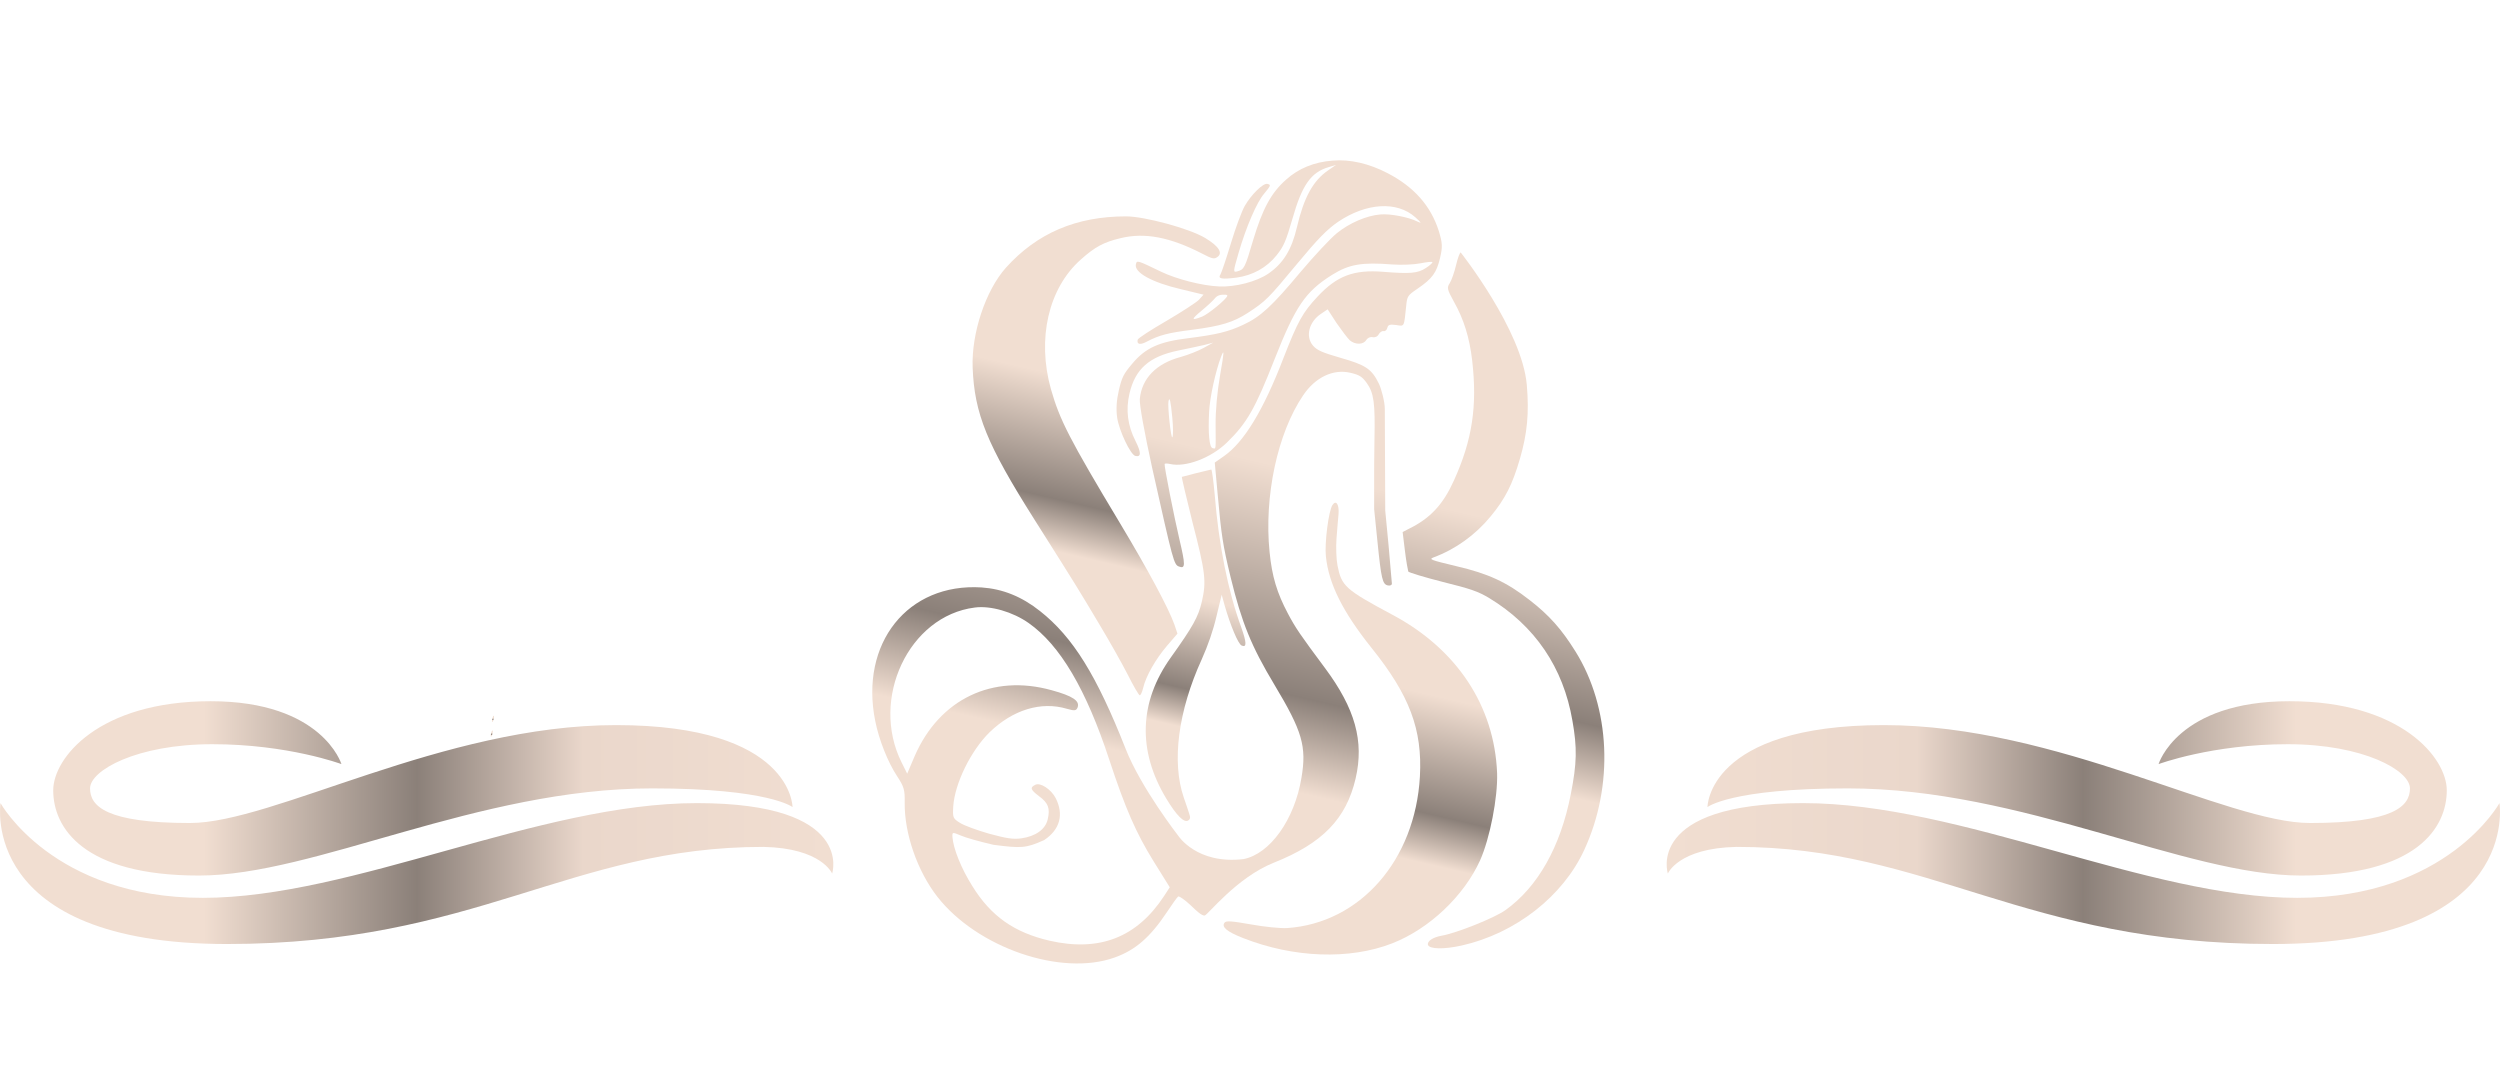 <?xml version="1.0" encoding="UTF-8"?> <svg xmlns="http://www.w3.org/2000/svg" width="738" height="318" viewBox="0 0 738 318" fill="none"><path d="M393.376 47.415C387.962 47.805 383.263 49.755 379.65 53.035C375.267 56.897 372.71 61.626 369.93 70.866C367.493 79.172 367.275 79.565 365.248 80.108C363.966 80.444 364.008 80.264 365.621 74.681C367.83 67.083 371.015 59.648 373.175 57.171C375.201 54.726 375.243 54.546 374.1 54.281C372.898 54.001 369.376 57.429 367.456 60.785C366.611 62.237 364.763 67.194 363.386 71.754C362.01 76.314 360.597 80.485 360.291 80.984C359.415 82.302 360.571 82.507 365.009 81.954C369.79 81.29 373.929 79.02 376.877 75.332C378.945 72.707 379.595 71.274 381.534 64.563C384.348 54.634 386.996 50.876 392.166 49.352L394.416 48.671L392.077 50.282C387.635 53.306 384.889 58.308 382.849 67.087C381.312 73.701 378.775 77.801 374.408 80.779C370.943 83.143 364.667 84.79 359.842 84.556C354.882 84.354 347.288 82.4 342.729 80.2C335.664 76.784 335.604 76.77 335.311 78.032C334.752 80.438 340.087 83.388 348.625 85.372L355.285 86.983L353.918 88.503C353.167 89.279 348.768 92.123 344.29 94.758C339.751 97.379 335.945 99.853 335.847 100.274C335.512 101.717 336.608 101.909 338.641 100.797C342.174 98.956 344.812 98.238 351.925 97.356C360.486 96.239 364.032 95.162 368.357 92.365C373.66 88.907 374.411 88.131 382.865 77.927C389.03 70.487 391.769 67.701 395.011 65.476C403.347 59.872 412.352 59.302 417.763 64.108C419.648 65.814 419.786 66.036 418.413 65.4C415.921 64.124 410.408 63.033 407.492 63.306C403.425 63.629 398.281 65.856 394.603 68.867C392.727 70.396 387.917 75.552 383.893 80.321C375.555 90.298 372.15 93.499 367.038 95.861C362.626 97.941 359.136 98.778 350.843 99.829C342.175 100.858 338.133 102.707 334.272 107.323C331.658 110.392 331.166 111.418 330.286 115.206C329.588 118.212 329.436 120.775 329.793 123.33C330.366 127.139 333.719 134.255 335.162 134.59C336.906 134.996 336.912 133.603 335.224 130.232C332.871 125.63 332.286 121.057 333.417 116.187C335.108 108.912 339.254 105.249 347.775 103.489C350.505 102.92 353.967 102.203 355.444 101.849L358.142 101.145L355.234 102.751C353.706 103.6 350.641 104.789 348.54 105.378C341.31 107.311 337.056 111.709 336.469 117.783C336.332 119.462 337.782 127.404 340.084 137.952C346.331 165.893 346.524 166.699 348.045 167.242C349.96 168.004 349.938 166.732 348.182 159.289C346.619 152.652 343.643 137.638 343.797 136.977C343.839 136.796 344.542 136.77 345.384 136.965C349.953 138.027 357.379 135.253 362.11 130.712C368.078 124.937 370.536 120.628 376.295 105.933C382.444 90.377 385.338 86.107 393.206 81.154C398.245 78.015 401.947 77.354 411.033 78.071C413.776 78.265 417.487 78.113 419.353 77.722C421.144 77.378 422.712 77.172 422.851 77.394C422.943 77.543 422.118 78.365 420.933 79.104C418.534 80.701 416.276 80.873 408.374 80.242C399.603 79.535 394.663 81.429 388.926 87.574C384.542 92.259 383.118 94.843 378.896 105.65C372.955 121.127 367.213 130.566 361.248 134.694L358.598 136.55L359.459 145.939C360.542 157.915 360.95 160.798 363.281 170.402C366.56 183.839 369.386 190.769 376.194 202.11C384.465 215.883 385.767 220.368 384.185 229.633C382.145 241.96 374.917 252.069 367.081 253.607C353.277 255.231 347.83 246.726 347.83 246.726C347.83 246.726 336.798 232.565 332.262 220.992C323.725 199.363 316.723 188.04 307.028 180.4C301.625 176.103 296.002 173.846 289.766 173.411C267.971 172.023 253.745 189.885 258.366 212.822C259.477 218.404 262.072 224.964 264.837 229.155C266.896 232.295 267.136 233.175 267.065 237.024C266.978 246.129 270.815 257.161 276.722 264.744C288.502 279.775 313.262 288.316 329.024 282.662C335.172 280.478 339.541 276.677 344.507 269.212C345.982 266.956 347.475 264.895 347.785 264.65C348.081 264.466 349.778 265.62 351.543 267.298C353.354 269.049 354.746 270.323 355.605 270.269C356.464 270.216 364.986 259.077 376.023 254.67C390.407 248.95 397.414 241.706 400.18 229.8C402.736 218.797 400.03 209.169 391.146 197.219C383.901 187.487 382.428 185.37 380.186 181.11C376.97 175.04 375.496 170.198 374.776 162.933C373.126 146.579 377.081 127.916 384.695 116.693C388.275 111.378 393.549 108.864 398.6 110.038C401.305 110.666 402.077 111.162 403.472 113.071C405.573 116.03 405.966 118.974 405.742 129.758C405.688 134.626 405.601 140.182 405.649 142.158L405.651 150.334L406.6 159.617C407.749 171.037 408.117 172.454 409.68 172.817C410.341 172.97 410.906 172.721 410.884 172.273C410.847 171.884 410.434 166.845 409.919 161.148L408.922 150.713L408.795 120.708C408.795 118.576 407.767 114.766 407.085 113.34C404.945 108.914 403.188 107.745 395.696 105.624C390.174 104.024 388.801 103.388 387.595 102.031C385.304 99.344 386.37 95.029 389.969 92.633L391.923 91.312L394.536 95.341C396.055 97.532 397.8 99.839 398.424 100.428C400.004 101.809 402.475 101.812 403.319 100.361C403.714 99.755 404.501 99.368 405.222 99.535C405.884 99.689 406.657 99.362 407.005 98.682C407.339 98.063 408.006 97.647 408.427 97.745C408.908 97.857 409.394 97.399 409.534 96.798C409.757 95.836 410.294 95.707 412.14 95.946C414.647 96.338 414.443 96.671 415.114 90.236C415.382 87.447 415.572 87.174 418.43 85.24C422.797 82.262 424.086 80.533 425.12 76.084C425.874 72.837 425.811 71.745 424.734 68.199C422.394 60.811 417.434 55.159 409.625 51.127C404.202 48.283 398.49 46.956 393.376 47.415ZM362.299 87.345C362.075 88.307 356.669 92.754 354.855 93.474C351.582 94.741 351.545 94.352 354.691 91.724C356.256 90.44 357.952 88.87 358.481 88.232C359.287 87.215 360.12 86.902 361.934 87.006C362.174 87.062 362.341 87.164 362.299 87.345ZM358.846 125.39C358.886 133.131 359.025 132.53 357.943 132.278C356.981 132.055 356.612 127.913 356.927 121.649C357.109 117.319 358.893 109.368 360.486 105.239C361.42 102.857 361.405 103.741 360.201 110.559C359.314 115.74 358.806 121.199 358.846 125.39ZM346.052 123.178C346.339 126.034 346.354 128.699 346.076 129.078C345.681 129.683 344.618 119.803 344.939 118.42C345.275 116.977 345.582 118.38 346.052 123.178ZM303.673 183.93C312.93 190.454 320.619 203.457 327.45 224.246C332.245 238.796 335.358 245.856 340.513 254.215L345.314 261.921L343.635 264.51C335.589 276.773 324.52 281.045 309.835 277.697C299.373 275.266 292.509 270.439 287.03 261.562C283.739 256.361 281.379 250.426 281.157 247.016C281.104 245.609 281.164 245.623 283.592 246.631C284.965 247.266 289.312 248.467 293.281 249.389C301.454 250.435 302.792 250.435 308.246 247.986C312.896 244.884 314.11 240.476 311.633 235.591C310.272 232.993 307.138 230.934 305.638 231.663C303.989 232.484 304.164 233.095 306.697 235.015C309.456 237.05 310.05 238.582 309.282 241.889C308.598 244.836 305.712 246.89 301.454 247.485C299.034 247.81 297.202 247.511 292.013 246.116C288.508 245.111 284.591 243.694 283.38 242.906C281.276 241.593 281.212 241.325 281.397 238.072C281.838 231.267 286.632 221.544 292.127 216.166C298.994 209.523 307.321 206.959 314.966 209.242C317.223 209.893 317.686 209.81 318.09 208.89C318.865 206.916 316.67 205.455 310.472 203.762C292.976 198.873 277.35 206.396 270.038 223.139L267.804 228.387L266.162 225.09C256.774 206.305 268.299 181.796 287.754 179.344C292.4 178.713 298.991 180.624 303.673 183.93Z" fill="url(#paint0_linear_8_286)"></path><path d="M429.829 78.268C429.326 80.433 428.453 82.828 427.957 83.6C427.08 84.917 427.209 85.454 429.17 89.015C432.133 94.266 433.795 99.659 434.581 106.369C436.139 119.849 434.629 129.892 429.184 141.872C426.037 148.872 422.228 152.993 416.005 156.047L414.06 157.053L414.736 162.597C415.102 165.66 415.611 168.377 415.722 168.72C415.907 169.016 420.467 170.392 425.91 171.784C434.18 173.832 436.349 174.589 439.631 176.556C453.124 184.761 461.49 197.034 464.178 212.742C465.6 220.804 465.51 225.282 463.688 234.491C460.666 249.95 453.977 261.831 444.403 268.669C441.207 270.968 429.962 275.453 425.602 276.215C422.96 276.678 421.228 277.86 421.545 278.948C422.015 280.198 426.24 280.292 431.521 279.111C447.303 275.553 461.376 264.627 467.675 250.881C476.447 231.943 475.404 208.886 465.11 192.362C460.956 185.693 457.339 181.621 451.484 177.092C444.778 171.858 439.406 169.342 429.906 167.135C422.283 165.301 421.756 165.115 423.154 164.553C429.598 162.184 435.532 157.922 440.037 152.442C444.352 147.234 446.482 142.975 448.663 135.497C450.844 128.019 451.432 121.945 450.709 113.601C449.305 97.414 431.204 74.531 431.204 74.531C430.964 74.476 430.318 76.163 429.829 78.268Z" fill="url(#paint1_linear_8_286)"></path><path d="M332.411 63.873C317.707 63.879 306.169 68.803 296.951 79.019C290.954 85.737 286.748 98.385 287.126 108.486C287.638 122.104 291.354 131.206 305.35 153.343C318.33 173.849 318.593 174.354 324.431 184.139C327.45 189.15 331.261 195.929 332.917 199.166C334.56 202.463 336.147 205.176 336.448 205.246C336.688 205.302 337.166 204.336 337.46 203.073C338.27 199.586 341.151 194.551 344.543 190.586L347.584 187.047L346.686 184.367C344.958 179.529 338.9 168.235 330.629 154.463C315.643 129.497 312.856 124.034 310.232 114.869C306.077 100.024 309.481 85.099 319.057 76.614C323.218 72.891 325.829 71.469 330.856 70.292C337.909 68.572 345.375 69.99 354.83 74.848C357.714 76.343 358.362 76.556 359.265 75.942C361.117 74.788 359.885 72.728 355.771 70.251C351.097 67.454 337.861 63.871 332.411 63.873Z" fill="url(#paint2_linear_8_286)"></path><path d="M353.142 139.667C350.92 140.229 348.967 140.725 348.893 140.772C348.758 140.804 350.175 146.71 351.973 153.972C355.847 168.941 356.176 171.615 354.779 177.628C353.731 182.138 352.117 184.995 345.635 194.072C336.241 207.226 335.748 221.624 344.31 235.781C347.328 240.792 349.551 242.956 350.736 242.217C351.403 241.802 351.455 241.307 351.031 240.131C350.777 239.311 350.068 237.182 349.455 235.455C345.82 224.915 347.8 209.848 354.763 194.609C356.596 190.535 358.153 186.017 359.103 181.928L360.644 175.569L361.505 178.684C363.189 184.525 365.499 190.132 366.539 190.564C368.093 191.242 368.007 189.701 366.404 185.146C362.482 174.475 359.75 160.595 358.596 146.195C358.228 142.053 357.752 138.647 357.571 138.605C357.377 138.623 355.363 139.106 353.142 139.667Z" fill="url(#paint3_linear_8_286)"></path><path d="M393.353 149.073C392.212 150.709 390.967 160.433 391.406 164.274C392.245 172.391 396.411 180.646 404.853 191.227C416.107 205.249 419.914 215.322 419.158 229.215C417.789 253.93 401.493 272.515 379.925 273.968C377.936 274.076 373.166 273.601 369.216 272.874C363.554 271.875 361.875 271.739 361.467 272.404C360.544 273.647 362.185 275.043 366.947 276.91C381.869 282.785 398.395 283.392 411.011 278.465C421.886 274.211 432.116 264.546 436.911 254C439.812 247.513 442.172 235.45 441.946 228.236C441.166 208.409 430.059 191.569 410.933 181.422C397.124 174.031 396.029 173.016 394.835 166.972C394.458 165.047 394.352 161.41 394.536 158.981C394.735 156.492 394.98 153.254 395.135 151.769C395.357 148.905 394.419 147.483 393.353 149.073Z" fill="url(#paint4_linear_8_286)"></path><path d="M145.35 212.18C145.155 213.022 145.205 213.35 145.483 212.971C145.687 212.639 145.855 211.917 145.832 211.468C145.736 211.065 145.546 211.338 145.35 212.18Z" fill="url(#paint5_linear_8_286)"></path><path d="M144.974 216.529C144.778 217.37 144.829 217.699 145.107 217.32C145.311 216.987 145.478 216.266 145.456 215.817C145.359 215.414 145.169 215.687 144.974 216.529Z" fill="url(#paint6_linear_8_286)"></path><path d="M675.329 219.689C697.692 219.689 711.418 227.444 711.418 232.731C711.418 238.019 706.588 242.954 681.938 242.953C657.288 242.953 607.223 214.05 556.142 214.05C504.045 214.055 504.045 238.253 504.045 238.253C504.045 238.253 510.919 232.731 545.468 232.731C597.058 232.731 645.09 258.463 679.266 258.463C713.449 258.463 722.29 244.341 722.29 233.295C722.29 223.778 708.875 207 675.839 207C642.802 207 637.209 225.563 637.209 225.563C637.209 225.563 652.967 219.689 675.329 219.689ZM737.846 237.08C737.846 237.08 744.455 278.673 671.011 278.673C597.565 278.673 569.609 250.003 512.682 250.003C495.439 250.342 492.353 257.876 492.353 257.876C492.353 257.876 485.492 237.08 532.254 237.08C579.011 237.08 633.83 265.044 678.123 265.044C722.418 265.044 737.846 237.08 737.846 237.08Z" fill="url(#paint7_linear_8_286)"></path><path d="M62.671 219.689C40.308 219.689 26.582 227.444 26.582 232.731C26.582 238.019 31.412 242.954 56.062 242.953C80.712 242.953 130.777 214.05 181.858 214.05C233.955 214.055 233.955 238.253 233.955 238.253C233.955 238.253 227.081 232.731 192.532 232.731C140.942 232.731 92.91 258.463 58.734 258.463C24.55 258.463 15.71 244.341 15.71 233.295C15.71 223.778 29.125 207 62.161 207C95.198 207 100.791 225.563 100.791 225.563C100.791 225.563 85.033 219.689 62.671 219.689ZM0.154 237.08C0.154 237.08 -6.455 278.673 66.989 278.673C140.435 278.673 168.391 250.003 225.318 250.003C242.561 250.342 245.647 257.876 245.647 257.876C245.647 257.876 252.508 237.08 205.746 237.08C158.989 237.08 104.17 265.044 59.877 265.044C15.582 265.044 0.154 237.08 0.154 237.08Z" fill="url(#paint8_linear_8_286)"></path><defs><linearGradient id="paint0_linear_8_286" x1="312.694" y1="284.404" x2="369.341" y2="40.587" gradientUnits="userSpaceOnUse"><stop offset="0.15" stop-color="#F1DED1"></stop><stop offset="0.26" stop-color="#F1DED1"></stop><stop offset="0.37" stop-color="#8B8079"></stop><stop offset="0.63" stop-color="#F1DED1"></stop></linearGradient><linearGradient id="paint1_linear_8_286" x1="422.264" y1="279.608" x2="467.928" y2="83.064" gradientUnits="userSpaceOnUse"><stop offset="0.15" stop-color="#F1DED1"></stop><stop offset="0.26" stop-color="#F1DED1"></stop><stop offset="0.37" stop-color="#8B8079"></stop><stop offset="0.63" stop-color="#F1DED1"></stop></linearGradient><linearGradient id="paint2_linear_8_286" x1="304.984" y1="197.936" x2="336.097" y2="64.022" gradientUnits="userSpaceOnUse"><stop offset="0.15" stop-color="#F1DED1"></stop><stop offset="0.26" stop-color="#F1DED1"></stop><stop offset="0.37" stop-color="#8B8079"></stop><stop offset="0.63" stop-color="#F1DED1"></stop></linearGradient><linearGradient id="paint3_linear_8_286" x1="340.9" y1="240.221" x2="364.154" y2="140.135" gradientUnits="userSpaceOnUse"><stop offset="0.15" stop-color="#F1DED1"></stop><stop offset="0.26" stop-color="#F1DED1"></stop><stop offset="0.37" stop-color="#8B8079"></stop><stop offset="0.63" stop-color="#F1DED1"></stop></linearGradient><linearGradient id="paint4_linear_8_286" x1="394.676" y1="284.133" x2="424.573" y2="155.453" gradientUnits="userSpaceOnUse"><stop offset="0.15" stop-color="#F1DED1"></stop><stop offset="0.26" stop-color="#F1DED1"></stop><stop offset="0.37" stop-color="#8B8079"></stop><stop offset="0.63" stop-color="#F1DED1"></stop></linearGradient><linearGradient id="paint5_linear_8_286" x1="145.334" y1="213.136" x2="145.762" y2="211.294" gradientUnits="userSpaceOnUse"><stop offset="0.15" stop-color="#F1DED1"></stop><stop offset="0.26" stop-color="#F1DED1"></stop><stop offset="0.37" stop-color="#8B8079"></stop><stop offset="0.63" stop-color="#F1DED1"></stop></linearGradient><linearGradient id="paint6_linear_8_286" x1="144.958" y1="217.484" x2="145.386" y2="215.642" gradientUnits="userSpaceOnUse"><stop offset="0.15" stop-color="#F1DED1"></stop><stop offset="0.26" stop-color="#F1DED1"></stop><stop offset="0.37" stop-color="#8B8079"></stop><stop offset="0.63" stop-color="#F1DED1"></stop></linearGradient><linearGradient id="paint7_linear_8_286" x1="738" y1="242.836" x2="492" y2="242.836" gradientUnits="userSpaceOnUse"><stop offset="0.245" stop-color="#F1DED1"></stop><stop offset="0.5" stop-color="#8B8079"></stop><stop offset="0.7" stop-color="#EAD7CB"></stop><stop offset="1" stop-color="#F1DED1"></stop></linearGradient><linearGradient id="paint8_linear_8_286" x1="3.13292e-06" y1="242.836" x2="246" y2="242.836" gradientUnits="userSpaceOnUse"><stop offset="0.245" stop-color="#F1DED1"></stop><stop offset="0.5" stop-color="#8B8079"></stop><stop offset="0.7" stop-color="#EAD7CB"></stop><stop offset="1" stop-color="#F1DED1"></stop></linearGradient></defs></svg> 